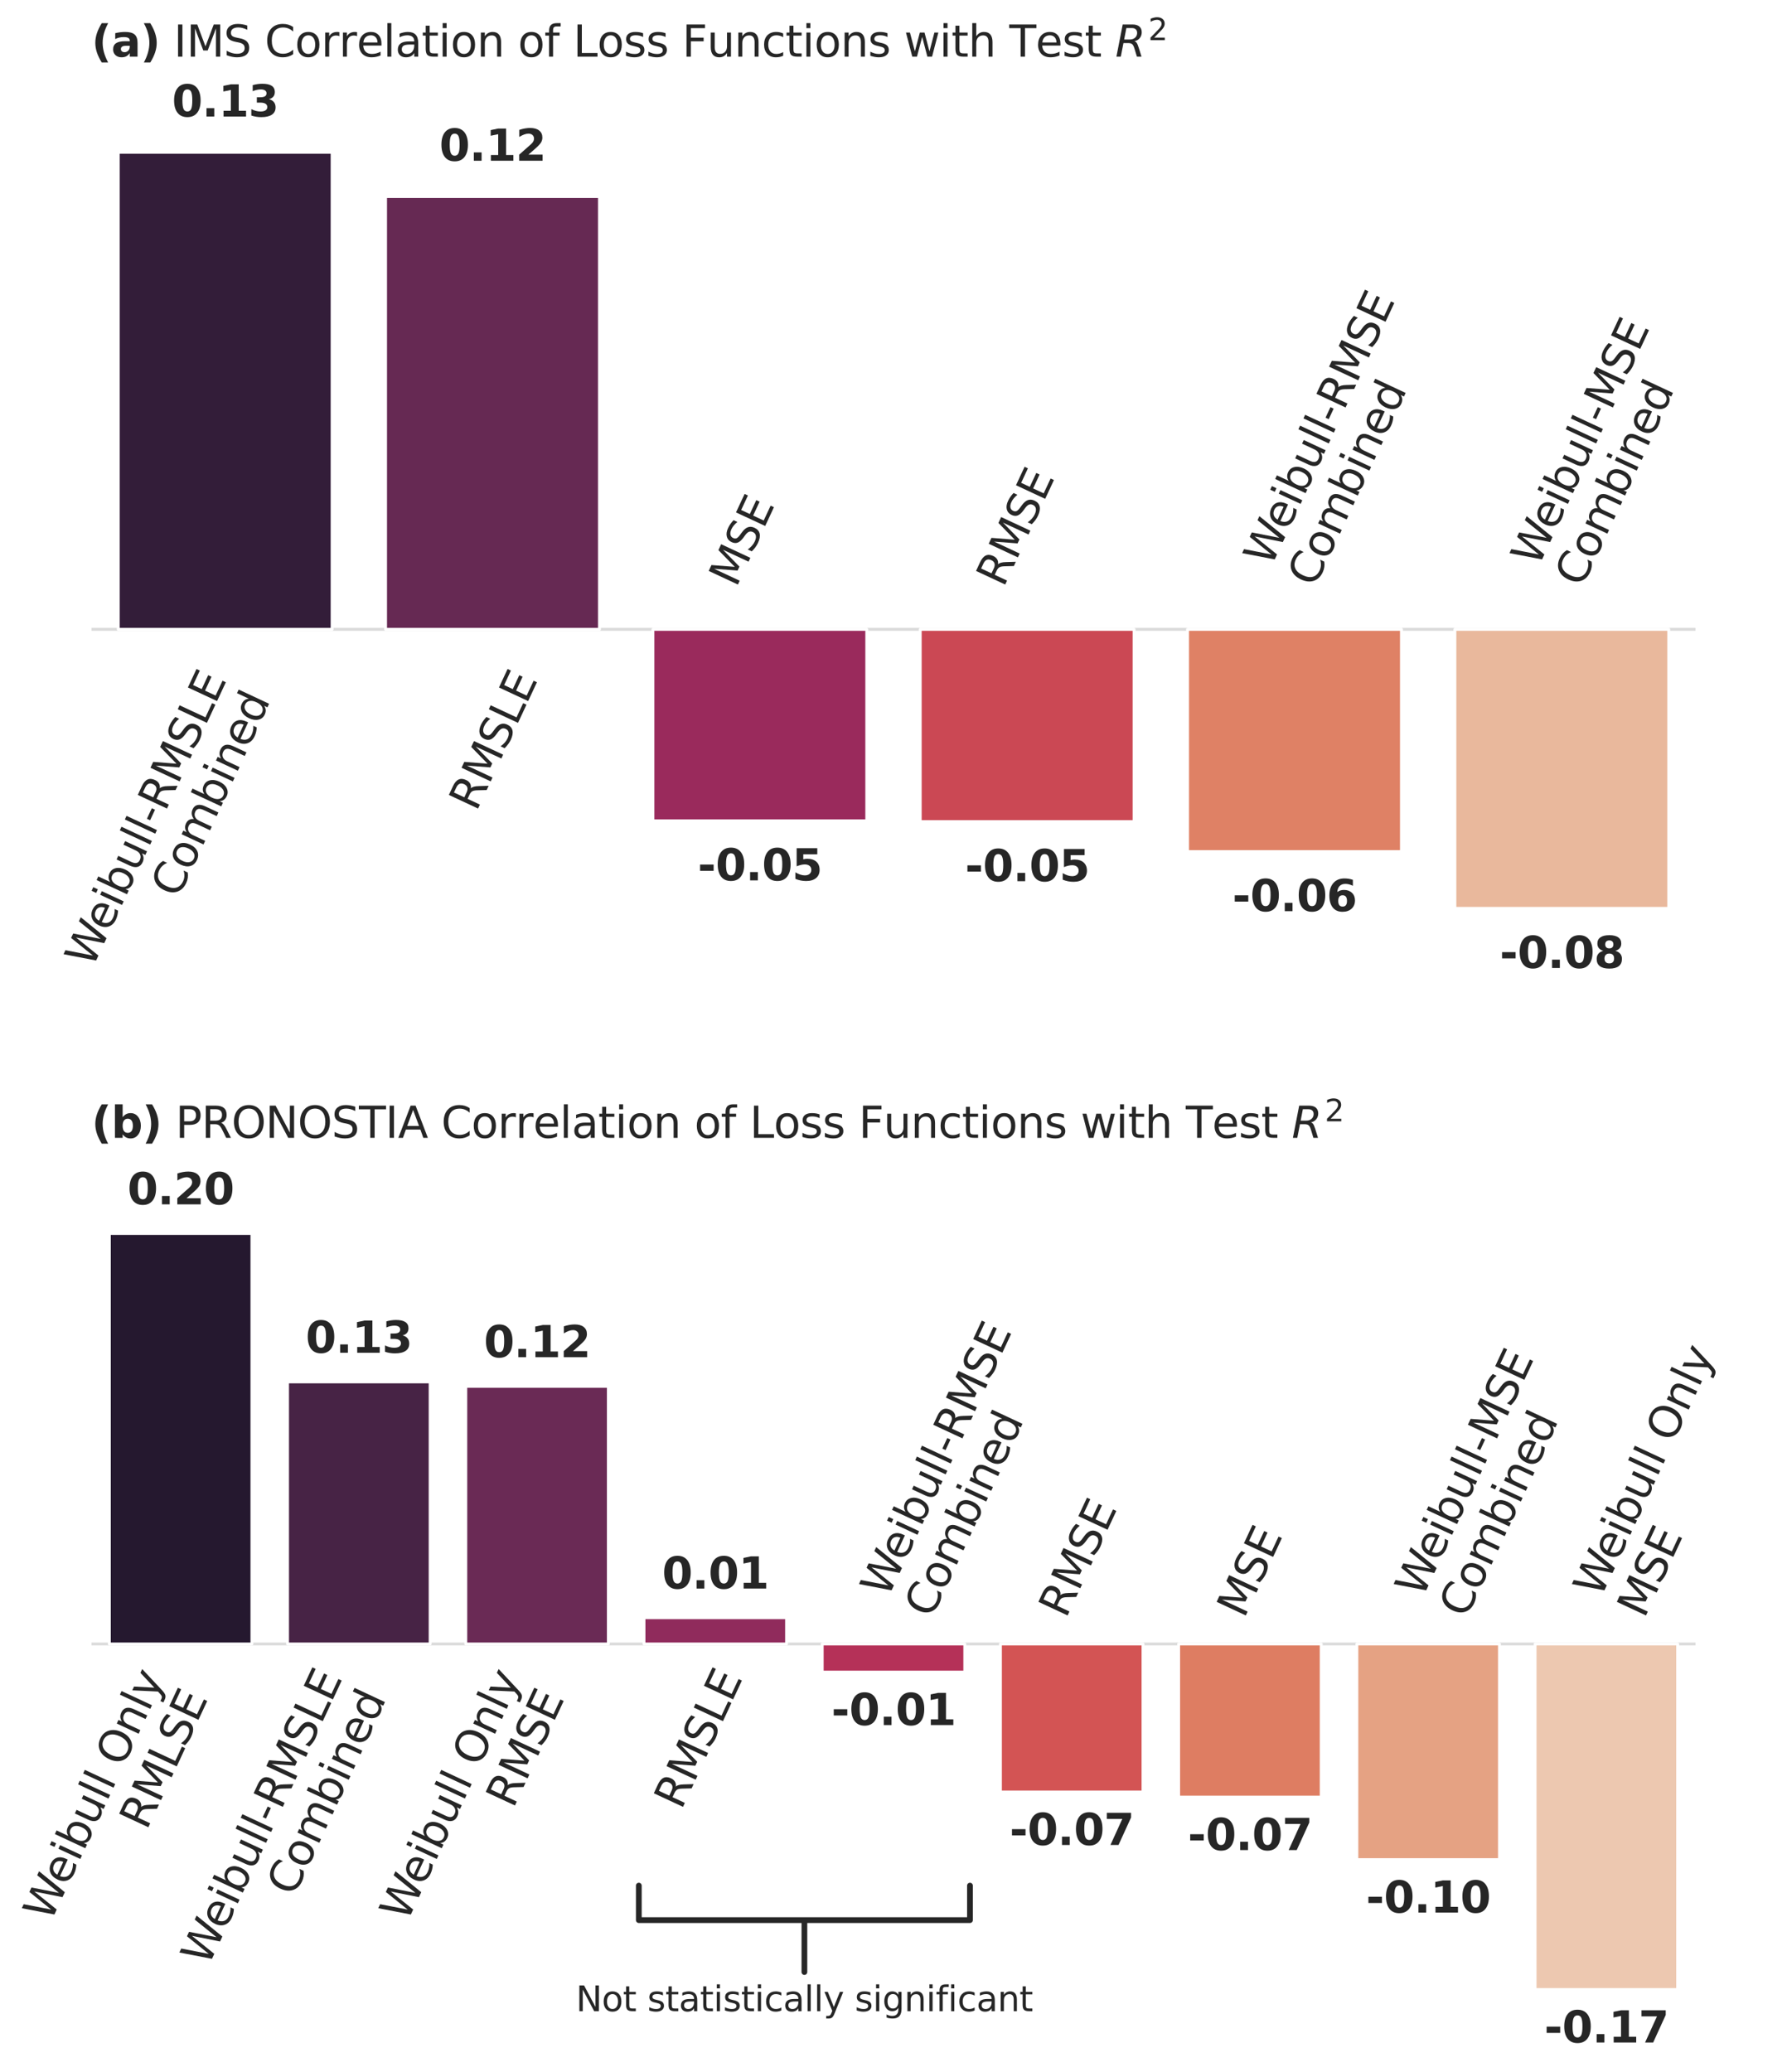 <?xml version="1.0" encoding="utf-8" standalone="no"?>
<!DOCTYPE svg PUBLIC "-//W3C//DTD SVG 1.1//EN"
  "http://www.w3.org/Graphics/SVG/1.1/DTD/svg11.dtd">
<svg height="720.698pt" version="1.1" viewBox="0 0 621.674 720.698" width="621.674pt" xmlns="http://www.w3.org/2000/svg" xmlns:xlink="http://www.w3.org/1999/xlink">
 <defs>
  <style type="text/css">*{stroke-linecap:butt;stroke-linejoin:round;}</style>
 </defs>
 <g id="figure_1">
  <g id="patch_1">
   <path d="M 0 720.698 
L 621.674 720.698 
L 621.674 0 
L 0 0 
z
" style="fill:#ffffff;"/>
  </g>
  <g id="axes_1">
   <g id="patch_2">
    <path d="M 31.837 329.083 
L 589.837 329.083 
L 589.837 39.83 
L 31.837 39.83 
z
" style="fill:#ffffff;"/>
   </g>
   <g id="matplotlib.axis_1">
    <g id="xtick_1"/>
    <g id="xtick_2"/>
    <g id="xtick_3"/>
    <g id="xtick_4"/>
    <g id="xtick_5"/>
    <g id="xtick_6"/>
   </g>
   <g id="matplotlib.axis_2">
    <g id="ytick_1">
     <g id="line2d_1">
      <path clip-path="url(#pc6ce9013ed)" d="M 31.837 218.887 
L 589.837 218.887 
" style="fill:none;stroke:#cccccc;stroke-linecap:round;stroke-opacity:0.7;"/>
     </g>
    </g>
   </g>
   <g id="patch_3">
    <path clip-path="url(#pc6ce9013ed)" d="M 41.137 218.887 
L 115.537 218.887 
L 115.537 52.978 
L 41.137 52.978 
z
" style="fill:#331d39;stroke:#ffffff;stroke-linejoin:miter;"/>
   </g>
   <g id="patch_4">
    <path clip-path="url(#pc6ce9013ed)" d="M 134.137 218.887 
L 208.537 218.887 
L 208.537 68.359 
L 134.137 68.359 
z
" style="fill:#662953;stroke:#ffffff;stroke-linejoin:miter;"/>
   </g>
   <g id="patch_5">
    <path clip-path="url(#pc6ce9013ed)" d="M 227.137 218.887 
L 301.537 218.887 
L 301.537 285.474 
L 227.137 285.474 
z
" style="fill:#9a2a5c;stroke:#ffffff;stroke-linejoin:miter;"/>
   </g>
   <g id="patch_6">
    <path clip-path="url(#pc6ce9013ed)" d="M 320.137 218.887 
L 394.537 218.887 
L 394.537 285.753 
L 320.137 285.753 
z
" style="fill:#cb4854;stroke:#ffffff;stroke-linejoin:miter;"/>
   </g>
   <g id="patch_7">
    <path clip-path="url(#pc6ce9013ed)" d="M 413.137 218.887 
L 487.537 218.887 
L 487.537 296.178 
L 413.137 296.178 
z
" style="fill:#df8165;stroke:#ffffff;stroke-linejoin:miter;"/>
   </g>
   <g id="patch_8">
    <path clip-path="url(#pc6ce9013ed)" d="M 506.137 218.887 
L 580.537 218.887 
L 580.537 315.935 
L 506.137 315.935 
z
" style="fill:#e9b89c;stroke:#ffffff;stroke-linejoin:miter;"/>
   </g>
   <g id="line2d_2">
    <path clip-path="url(#pc6ce9013ed)" style="fill:none;stroke:#424242;stroke-linecap:round;stroke-width:2.7;"/>
   </g>
   <g id="line2d_3">
    <path clip-path="url(#pc6ce9013ed)" style="fill:none;stroke:#424242;stroke-linecap:round;stroke-width:2.7;"/>
   </g>
   <g id="line2d_4">
    <path clip-path="url(#pc6ce9013ed)" style="fill:none;stroke:#424242;stroke-linecap:round;stroke-width:2.7;"/>
   </g>
   <g id="line2d_5">
    <path clip-path="url(#pc6ce9013ed)" style="fill:none;stroke:#424242;stroke-linecap:round;stroke-width:2.7;"/>
   </g>
   <g id="line2d_6">
    <path clip-path="url(#pc6ce9013ed)" style="fill:none;stroke:#424242;stroke-linecap:round;stroke-width:2.7;"/>
   </g>
   <g id="line2d_7">
    <path clip-path="url(#pc6ce9013ed)" style="fill:none;stroke:#424242;stroke-linecap:round;stroke-width:2.7;"/>
   </g>
   <g id="text_1">
    <!-- 0.13 -->
    <g style="fill:#262626;" transform="translate(59.833 40.526)scale(0.15 -0.15)">
     <defs>
      <path d="M 2944 2338 
Q 2944 3213 2780 3570 
Q 2616 3928 2228 3928 
Q 1841 3928 1675 3570 
Q 1509 3213 1509 2338 
Q 1509 1453 1675 1090 
Q 1841 728 2228 728 
Q 2613 728 2778 1090 
Q 2944 1453 2944 2338 
z
M 4147 2328 
Q 4147 1169 3647 539 
Q 3147 -91 2228 -91 
Q 1306 -91 806 539 
Q 306 1169 306 2328 
Q 306 3491 806 4120 
Q 1306 4750 2228 4750 
Q 3147 4750 3647 4120 
Q 4147 3491 4147 2328 
z
" id="DejaVuSans-Bold-30" transform="scale(0.016)"/>
      <path d="M 653 1209 
L 1778 1209 
L 1778 0 
L 653 0 
L 653 1209 
z
" id="DejaVuSans-Bold-2e" transform="scale(0.016)"/>
      <path d="M 750 831 
L 1813 831 
L 1813 3847 
L 722 3622 
L 722 4441 
L 1806 4666 
L 2950 4666 
L 2950 831 
L 4013 831 
L 4013 0 
L 750 0 
L 750 831 
z
" id="DejaVuSans-Bold-31" transform="scale(0.016)"/>
      <path d="M 2981 2516 
Q 3453 2394 3698 2092 
Q 3944 1791 3944 1325 
Q 3944 631 3412 270 
Q 2881 -91 1863 -91 
Q 1503 -91 1142 -33 
Q 781 25 428 141 
L 428 1069 
Q 766 900 1098 814 
Q 1431 728 1753 728 
Q 2231 728 2486 893 
Q 2741 1059 2741 1369 
Q 2741 1688 2480 1852 
Q 2219 2016 1709 2016 
L 1228 2016 
L 1228 2791 
L 1734 2791 
Q 2188 2791 2409 2933 
Q 2631 3075 2631 3366 
Q 2631 3634 2415 3781 
Q 2200 3928 1806 3928 
Q 1516 3928 1219 3862 
Q 922 3797 628 3669 
L 628 4550 
Q 984 4650 1334 4700 
Q 1684 4750 2022 4750 
Q 2931 4750 3382 4451 
Q 3834 4153 3834 3553 
Q 3834 3144 3618 2883 
Q 3403 2622 2981 2516 
z
" id="DejaVuSans-Bold-33" transform="scale(0.016)"/>
     </defs>
     <use xlink:href="#DejaVuSans-Bold-30"/>
     <use x="69.58" xlink:href="#DejaVuSans-Bold-2e"/>
     <use x="107.568" xlink:href="#DejaVuSans-Bold-31"/>
     <use x="177.148" xlink:href="#DejaVuSans-Bold-33"/>
    </g>
   </g>
   <g id="text_2">
    <!-- Weibull-RMSLE -->
    <g style="fill:#262626;" transform="translate(32.042 337.066)rotate(-65)scale(0.15 -0.15)">
     <defs>
      <path d="M 213 4666 
L 850 4666 
L 1831 722 
L 2809 4666 
L 3519 4666 
L 4500 722 
L 5478 4666 
L 6119 4666 
L 4947 0 
L 4153 0 
L 3169 4050 
L 2175 0 
L 1381 0 
L 213 4666 
z
" id="DejaVuSans-57" transform="scale(0.016)"/>
      <path d="M 3597 1894 
L 3597 1613 
L 953 1613 
Q 991 1019 1311 708 
Q 1631 397 2203 397 
Q 2534 397 2845 478 
Q 3156 559 3463 722 
L 3463 178 
Q 3153 47 2828 -22 
Q 2503 -91 2169 -91 
Q 1331 -91 842 396 
Q 353 884 353 1716 
Q 353 2575 817 3079 
Q 1281 3584 2069 3584 
Q 2775 3584 3186 3129 
Q 3597 2675 3597 1894 
z
M 3022 2063 
Q 3016 2534 2758 2815 
Q 2500 3097 2075 3097 
Q 1594 3097 1305 2825 
Q 1016 2553 972 2059 
L 3022 2063 
z
" id="DejaVuSans-65" transform="scale(0.016)"/>
      <path d="M 603 3500 
L 1178 3500 
L 1178 0 
L 603 0 
L 603 3500 
z
M 603 4863 
L 1178 4863 
L 1178 4134 
L 603 4134 
L 603 4863 
z
" id="DejaVuSans-69" transform="scale(0.016)"/>
      <path d="M 3116 1747 
Q 3116 2381 2855 2742 
Q 2594 3103 2138 3103 
Q 1681 3103 1420 2742 
Q 1159 2381 1159 1747 
Q 1159 1113 1420 752 
Q 1681 391 2138 391 
Q 2594 391 2855 752 
Q 3116 1113 3116 1747 
z
M 1159 2969 
Q 1341 3281 1617 3432 
Q 1894 3584 2278 3584 
Q 2916 3584 3314 3078 
Q 3713 2572 3713 1747 
Q 3713 922 3314 415 
Q 2916 -91 2278 -91 
Q 1894 -91 1617 61 
Q 1341 213 1159 525 
L 1159 0 
L 581 0 
L 581 4863 
L 1159 4863 
L 1159 2969 
z
" id="DejaVuSans-62" transform="scale(0.016)"/>
      <path d="M 544 1381 
L 544 3500 
L 1119 3500 
L 1119 1403 
Q 1119 906 1312 657 
Q 1506 409 1894 409 
Q 2359 409 2629 706 
Q 2900 1003 2900 1516 
L 2900 3500 
L 3475 3500 
L 3475 0 
L 2900 0 
L 2900 538 
Q 2691 219 2414 64 
Q 2138 -91 1772 -91 
Q 1169 -91 856 284 
Q 544 659 544 1381 
z
M 1991 3584 
L 1991 3584 
z
" id="DejaVuSans-75" transform="scale(0.016)"/>
      <path d="M 603 4863 
L 1178 4863 
L 1178 0 
L 603 0 
L 603 4863 
z
" id="DejaVuSans-6c" transform="scale(0.016)"/>
      <path d="M 313 2009 
L 1997 2009 
L 1997 1497 
L 313 1497 
L 313 2009 
z
" id="DejaVuSans-2d" transform="scale(0.016)"/>
      <path d="M 2841 2188 
Q 3044 2119 3236 1894 
Q 3428 1669 3622 1275 
L 4263 0 
L 3584 0 
L 2988 1197 
Q 2756 1666 2539 1819 
Q 2322 1972 1947 1972 
L 1259 1972 
L 1259 0 
L 628 0 
L 628 4666 
L 2053 4666 
Q 2853 4666 3247 4331 
Q 3641 3997 3641 3322 
Q 3641 2881 3436 2590 
Q 3231 2300 2841 2188 
z
M 1259 4147 
L 1259 2491 
L 2053 2491 
Q 2509 2491 2742 2702 
Q 2975 2913 2975 3322 
Q 2975 3731 2742 3939 
Q 2509 4147 2053 4147 
L 1259 4147 
z
" id="DejaVuSans-52" transform="scale(0.016)"/>
      <path d="M 628 4666 
L 1569 4666 
L 2759 1491 
L 3956 4666 
L 4897 4666 
L 4897 0 
L 4281 0 
L 4281 4097 
L 3078 897 
L 2444 897 
L 1241 4097 
L 1241 0 
L 628 0 
L 628 4666 
z
" id="DejaVuSans-4d" transform="scale(0.016)"/>
      <path d="M 3425 4513 
L 3425 3897 
Q 3066 4069 2747 4153 
Q 2428 4238 2131 4238 
Q 1616 4238 1336 4038 
Q 1056 3838 1056 3469 
Q 1056 3159 1242 3001 
Q 1428 2844 1947 2747 
L 2328 2669 
Q 3034 2534 3370 2195 
Q 3706 1856 3706 1288 
Q 3706 609 3251 259 
Q 2797 -91 1919 -91 
Q 1588 -91 1214 -16 
Q 841 59 441 206 
L 441 856 
Q 825 641 1194 531 
Q 1563 422 1919 422 
Q 2459 422 2753 634 
Q 3047 847 3047 1241 
Q 3047 1584 2836 1778 
Q 2625 1972 2144 2069 
L 1759 2144 
Q 1053 2284 737 2584 
Q 422 2884 422 3419 
Q 422 4038 858 4394 
Q 1294 4750 2059 4750 
Q 2388 4750 2728 4690 
Q 3069 4631 3425 4513 
z
" id="DejaVuSans-53" transform="scale(0.016)"/>
      <path d="M 628 4666 
L 1259 4666 
L 1259 531 
L 3531 531 
L 3531 0 
L 628 0 
L 628 4666 
z
" id="DejaVuSans-4c" transform="scale(0.016)"/>
      <path d="M 628 4666 
L 3578 4666 
L 3578 4134 
L 1259 4134 
L 1259 2753 
L 3481 2753 
L 3481 2222 
L 1259 2222 
L 1259 531 
L 3634 531 
L 3634 0 
L 628 0 
L 628 4666 
z
" id="DejaVuSans-45" transform="scale(0.016)"/>
     </defs>
     <use xlink:href="#DejaVuSans-57"/>
     <use x="93.002" xlink:href="#DejaVuSans-65"/>
     <use x="154.525" xlink:href="#DejaVuSans-69"/>
     <use x="182.309" xlink:href="#DejaVuSans-62"/>
     <use x="245.785" xlink:href="#DejaVuSans-75"/>
     <use x="309.164" xlink:href="#DejaVuSans-6c"/>
     <use x="336.947" xlink:href="#DejaVuSans-6c"/>
     <use x="364.73" xlink:href="#DejaVuSans-2d"/>
     <use x="400.814" xlink:href="#DejaVuSans-52"/>
     <use x="470.297" xlink:href="#DejaVuSans-4d"/>
     <use x="556.576" xlink:href="#DejaVuSans-53"/>
     <use x="620.053" xlink:href="#DejaVuSans-4c"/>
     <use x="675.766" xlink:href="#DejaVuSans-45"/>
    </g>
    <!-- Combined -->
    <g style="fill:#262626;" transform="translate(61.901 312.776)rotate(-65)scale(0.15 -0.15)">
     <defs>
      <path d="M 4122 4306 
L 4122 3641 
Q 3803 3938 3442 4084 
Q 3081 4231 2675 4231 
Q 1875 4231 1450 3742 
Q 1025 3253 1025 2328 
Q 1025 1406 1450 917 
Q 1875 428 2675 428 
Q 3081 428 3442 575 
Q 3803 722 4122 1019 
L 4122 359 
Q 3791 134 3420 21 
Q 3050 -91 2638 -91 
Q 1578 -91 968 557 
Q 359 1206 359 2328 
Q 359 3453 968 4101 
Q 1578 4750 2638 4750 
Q 3056 4750 3426 4639 
Q 3797 4528 4122 4306 
z
" id="DejaVuSans-43" transform="scale(0.016)"/>
      <path d="M 1959 3097 
Q 1497 3097 1228 2736 
Q 959 2375 959 1747 
Q 959 1119 1226 758 
Q 1494 397 1959 397 
Q 2419 397 2687 759 
Q 2956 1122 2956 1747 
Q 2956 2369 2687 2733 
Q 2419 3097 1959 3097 
z
M 1959 3584 
Q 2709 3584 3137 3096 
Q 3566 2609 3566 1747 
Q 3566 888 3137 398 
Q 2709 -91 1959 -91 
Q 1206 -91 779 398 
Q 353 888 353 1747 
Q 353 2609 779 3096 
Q 1206 3584 1959 3584 
z
" id="DejaVuSans-6f" transform="scale(0.016)"/>
      <path d="M 3328 2828 
Q 3544 3216 3844 3400 
Q 4144 3584 4550 3584 
Q 5097 3584 5394 3201 
Q 5691 2819 5691 2113 
L 5691 0 
L 5113 0 
L 5113 2094 
Q 5113 2597 4934 2840 
Q 4756 3084 4391 3084 
Q 3944 3084 3684 2787 
Q 3425 2491 3425 1978 
L 3425 0 
L 2847 0 
L 2847 2094 
Q 2847 2600 2669 2842 
Q 2491 3084 2119 3084 
Q 1678 3084 1418 2786 
Q 1159 2488 1159 1978 
L 1159 0 
L 581 0 
L 581 3500 
L 1159 3500 
L 1159 2956 
Q 1356 3278 1631 3431 
Q 1906 3584 2284 3584 
Q 2666 3584 2933 3390 
Q 3200 3197 3328 2828 
z
" id="DejaVuSans-6d" transform="scale(0.016)"/>
      <path d="M 3513 2113 
L 3513 0 
L 2938 0 
L 2938 2094 
Q 2938 2591 2744 2837 
Q 2550 3084 2163 3084 
Q 1697 3084 1428 2787 
Q 1159 2491 1159 1978 
L 1159 0 
L 581 0 
L 581 3500 
L 1159 3500 
L 1159 2956 
Q 1366 3272 1645 3428 
Q 1925 3584 2291 3584 
Q 2894 3584 3203 3211 
Q 3513 2838 3513 2113 
z
" id="DejaVuSans-6e" transform="scale(0.016)"/>
      <path d="M 2906 2969 
L 2906 4863 
L 3481 4863 
L 3481 0 
L 2906 0 
L 2906 525 
Q 2725 213 2448 61 
Q 2172 -91 1784 -91 
Q 1150 -91 751 415 
Q 353 922 353 1747 
Q 353 2572 751 3078 
Q 1150 3584 1784 3584 
Q 2172 3584 2448 3432 
Q 2725 3281 2906 2969 
z
M 947 1747 
Q 947 1113 1208 752 
Q 1469 391 1925 391 
Q 2381 391 2643 752 
Q 2906 1113 2906 1747 
Q 2906 2381 2643 2742 
Q 2381 3103 1925 3103 
Q 1469 3103 1208 2742 
Q 947 2381 947 1747 
z
" id="DejaVuSans-64" transform="scale(0.016)"/>
     </defs>
     <use xlink:href="#DejaVuSans-43"/>
     <use x="69.824" xlink:href="#DejaVuSans-6f"/>
     <use x="131.006" xlink:href="#DejaVuSans-6d"/>
     <use x="228.418" xlink:href="#DejaVuSans-62"/>
     <use x="291.895" xlink:href="#DejaVuSans-69"/>
     <use x="319.678" xlink:href="#DejaVuSans-6e"/>
     <use x="383.057" xlink:href="#DejaVuSans-65"/>
     <use x="444.58" xlink:href="#DejaVuSans-64"/>
    </g>
   </g>
   <g id="text_3">
    <!-- 0.12 -->
    <g style="fill:#262626;" transform="translate(152.833 55.907)scale(0.15 -0.15)">
     <defs>
      <path d="M 1844 884 
L 3897 884 
L 3897 0 
L 506 0 
L 506 884 
L 2209 2388 
Q 2438 2594 2547 2791 
Q 2656 2988 2656 3200 
Q 2656 3528 2436 3728 
Q 2216 3928 1850 3928 
Q 1569 3928 1234 3808 
Q 900 3688 519 3450 
L 519 4475 
Q 925 4609 1322 4679 
Q 1719 4750 2100 4750 
Q 2938 4750 3402 4381 
Q 3866 4013 3866 3353 
Q 3866 2972 3669 2642 
Q 3472 2313 2841 1759 
L 1844 884 
z
" id="DejaVuSans-Bold-32" transform="scale(0.016)"/>
     </defs>
     <use xlink:href="#DejaVuSans-Bold-30"/>
     <use x="69.58" xlink:href="#DejaVuSans-Bold-2e"/>
     <use x="107.568" xlink:href="#DejaVuSans-Bold-31"/>
     <use x="177.148" xlink:href="#DejaVuSans-Bold-32"/>
    </g>
   </g>
   <g id="text_4">
    <!-- RMSLE -->
    <g style="fill:#262626;" transform="translate(165.673 282.577)rotate(-65)scale(0.15 -0.15)">
     <use xlink:href="#DejaVuSans-52"/>
     <use x="69.482" xlink:href="#DejaVuSans-4d"/>
     <use x="155.762" xlink:href="#DejaVuSans-53"/>
     <use x="219.238" xlink:href="#DejaVuSans-4c"/>
     <use x="274.951" xlink:href="#DejaVuSans-45"/>
    </g>
   </g>
   <g id="text_5">
    <!-- -0.05 -->
    <g style="fill:#262626;" transform="translate(242.721 306.204)scale(0.15 -0.15)">
     <defs>
      <path d="M 347 2297 
L 2309 2297 
L 2309 1388 
L 347 1388 
L 347 2297 
z
" id="DejaVuSans-Bold-2d" transform="scale(0.016)"/>
      <path d="M 678 4666 
L 3669 4666 
L 3669 3781 
L 1638 3781 
L 1638 3059 
Q 1775 3097 1914 3117 
Q 2053 3138 2203 3138 
Q 3056 3138 3531 2711 
Q 4006 2284 4006 1522 
Q 4006 766 3489 337 
Q 2972 -91 2053 -91 
Q 1656 -91 1267 -14 
Q 878 63 494 219 
L 494 1166 
Q 875 947 1217 837 
Q 1559 728 1863 728 
Q 2300 728 2551 942 
Q 2803 1156 2803 1522 
Q 2803 1891 2551 2103 
Q 2300 2316 1863 2316 
Q 1603 2316 1309 2248 
Q 1016 2181 678 2041 
L 678 4666 
z
" id="DejaVuSans-Bold-35" transform="scale(0.016)"/>
     </defs>
     <use xlink:href="#DejaVuSans-Bold-2d"/>
     <use x="41.504" xlink:href="#DejaVuSans-Bold-30"/>
     <use x="111.084" xlink:href="#DejaVuSans-Bold-2e"/>
     <use x="149.072" xlink:href="#DejaVuSans-Bold-30"/>
     <use x="218.652" xlink:href="#DejaVuSans-Bold-35"/>
    </g>
   </g>
   <g id="text_6">
    <!-- MSE -->
    <g style="fill:#262626;" transform="translate(256.067 204.667)rotate(-65)scale(0.15 -0.15)">
     <use xlink:href="#DejaVuSans-4d"/>
     <use x="86.279" xlink:href="#DejaVuSans-53"/>
     <use x="149.756" xlink:href="#DejaVuSans-45"/>
    </g>
   </g>
   <g id="text_7">
    <!-- -0.05 -->
    <g style="fill:#262626;" transform="translate(335.721 306.483)scale(0.15 -0.15)">
     <use xlink:href="#DejaVuSans-Bold-2d"/>
     <use x="41.504" xlink:href="#DejaVuSans-Bold-30"/>
     <use x="111.084" xlink:href="#DejaVuSans-Bold-2e"/>
     <use x="149.072" xlink:href="#DejaVuSans-Bold-30"/>
     <use x="218.652" xlink:href="#DejaVuSans-Bold-35"/>
    </g>
   </g>
   <g id="text_8">
    <!-- RMSE -->
    <g style="fill:#262626;" transform="translate(349.067 204.667)rotate(-65)scale(0.15 -0.15)">
     <use xlink:href="#DejaVuSans-52"/>
     <use x="69.482" xlink:href="#DejaVuSans-4d"/>
     <use x="155.762" xlink:href="#DejaVuSans-53"/>
     <use x="219.238" xlink:href="#DejaVuSans-45"/>
    </g>
   </g>
   <g id="text_9">
    <!-- -0.06 -->
    <g style="fill:#262626;" transform="translate(428.721 316.908)scale(0.15 -0.15)">
     <defs>
      <path d="M 2316 2303 
Q 2000 2303 1842 2098 
Q 1684 1894 1684 1484 
Q 1684 1075 1842 870 
Q 2000 666 2316 666 
Q 2634 666 2792 870 
Q 2950 1075 2950 1484 
Q 2950 1894 2792 2098 
Q 2634 2303 2316 2303 
z
M 3803 4544 
L 3803 3681 
Q 3506 3822 3243 3889 
Q 2981 3956 2731 3956 
Q 2194 3956 1894 3657 
Q 1594 3359 1544 2772 
Q 1750 2925 1990 3001 
Q 2231 3078 2516 3078 
Q 3231 3078 3670 2659 
Q 4109 2241 4109 1563 
Q 4109 813 3618 361 
Q 3128 -91 2303 -91 
Q 1394 -91 895 523 
Q 397 1138 397 2266 
Q 397 3422 980 4083 
Q 1563 4744 2578 4744 
Q 2900 4744 3203 4694 
Q 3506 4644 3803 4544 
z
" id="DejaVuSans-Bold-36" transform="scale(0.016)"/>
     </defs>
     <use xlink:href="#DejaVuSans-Bold-2d"/>
     <use x="41.504" xlink:href="#DejaVuSans-Bold-30"/>
     <use x="111.084" xlink:href="#DejaVuSans-Bold-2e"/>
     <use x="149.072" xlink:href="#DejaVuSans-Bold-30"/>
     <use x="218.652" xlink:href="#DejaVuSans-Bold-36"/>
    </g>
   </g>
   <g id="text_10">
    <!-- Weibull-RMSE -->
    <g style="fill:#262626;" transform="translate(442.067 197.569)rotate(-65)scale(0.15 -0.15)">
     <use xlink:href="#DejaVuSans-57"/>
     <use x="93.002" xlink:href="#DejaVuSans-65"/>
     <use x="154.525" xlink:href="#DejaVuSans-69"/>
     <use x="182.309" xlink:href="#DejaVuSans-62"/>
     <use x="245.785" xlink:href="#DejaVuSans-75"/>
     <use x="309.164" xlink:href="#DejaVuSans-6c"/>
     <use x="336.947" xlink:href="#DejaVuSans-6c"/>
     <use x="364.73" xlink:href="#DejaVuSans-2d"/>
     <use x="400.814" xlink:href="#DejaVuSans-52"/>
     <use x="470.297" xlink:href="#DejaVuSans-4d"/>
     <use x="556.576" xlink:href="#DejaVuSans-53"/>
     <use x="620.053" xlink:href="#DejaVuSans-45"/>
    </g>
    <!-- Combined -->
    <g style="fill:#262626;" transform="translate(457.29 204.667)rotate(-65)scale(0.15 -0.15)">
     <use xlink:href="#DejaVuSans-43"/>
     <use x="69.824" xlink:href="#DejaVuSans-6f"/>
     <use x="131.006" xlink:href="#DejaVuSans-6d"/>
     <use x="228.418" xlink:href="#DejaVuSans-62"/>
     <use x="291.895" xlink:href="#DejaVuSans-69"/>
     <use x="319.678" xlink:href="#DejaVuSans-6e"/>
     <use x="383.057" xlink:href="#DejaVuSans-65"/>
     <use x="444.58" xlink:href="#DejaVuSans-64"/>
    </g>
   </g>
   <g id="text_11">
    <!-- -0.08 -->
    <g style="fill:#262626;" transform="translate(521.721 336.665)scale(0.15 -0.15)">
     <defs>
      <path d="M 2228 2088 
Q 1891 2088 1709 1903 
Q 1528 1719 1528 1375 
Q 1528 1031 1709 848 
Q 1891 666 2228 666 
Q 2563 666 2741 848 
Q 2919 1031 2919 1375 
Q 2919 1722 2741 1905 
Q 2563 2088 2228 2088 
z
M 1350 2484 
Q 925 2613 709 2878 
Q 494 3144 494 3541 
Q 494 4131 934 4440 
Q 1375 4750 2228 4750 
Q 3075 4750 3515 4442 
Q 3956 4134 3956 3541 
Q 3956 3144 3739 2878 
Q 3522 2613 3097 2484 
Q 3572 2353 3814 2058 
Q 4056 1763 4056 1313 
Q 4056 619 3595 264 
Q 3134 -91 2228 -91 
Q 1319 -91 855 264 
Q 391 619 391 1313 
Q 391 1763 633 2058 
Q 875 2353 1350 2484 
z
M 1631 3419 
Q 1631 3141 1786 2991 
Q 1941 2841 2228 2841 
Q 2509 2841 2662 2991 
Q 2816 3141 2816 3419 
Q 2816 3697 2662 3845 
Q 2509 3994 2228 3994 
Q 1941 3994 1786 3844 
Q 1631 3694 1631 3419 
z
" id="DejaVuSans-Bold-38" transform="scale(0.016)"/>
     </defs>
     <use xlink:href="#DejaVuSans-Bold-2d"/>
     <use x="41.504" xlink:href="#DejaVuSans-Bold-30"/>
     <use x="111.084" xlink:href="#DejaVuSans-Bold-2e"/>
     <use x="149.072" xlink:href="#DejaVuSans-Bold-30"/>
     <use x="218.652" xlink:href="#DejaVuSans-Bold-38"/>
    </g>
   </g>
   <g id="text_12">
    <!-- Weibull-MSE -->
    <g style="fill:#262626;" transform="translate(535.067 197.569)rotate(-65)scale(0.15 -0.15)">
     <use xlink:href="#DejaVuSans-57"/>
     <use x="93.002" xlink:href="#DejaVuSans-65"/>
     <use x="154.525" xlink:href="#DejaVuSans-69"/>
     <use x="182.309" xlink:href="#DejaVuSans-62"/>
     <use x="245.785" xlink:href="#DejaVuSans-75"/>
     <use x="309.164" xlink:href="#DejaVuSans-6c"/>
     <use x="336.947" xlink:href="#DejaVuSans-6c"/>
     <use x="364.73" xlink:href="#DejaVuSans-2d"/>
     <use x="400.814" xlink:href="#DejaVuSans-4d"/>
     <use x="487.094" xlink:href="#DejaVuSans-53"/>
     <use x="550.57" xlink:href="#DejaVuSans-45"/>
    </g>
    <!-- Combined -->
    <g style="fill:#262626;" transform="translate(550.29 204.667)rotate(-65)scale(0.15 -0.15)">
     <use xlink:href="#DejaVuSans-43"/>
     <use x="69.824" xlink:href="#DejaVuSans-6f"/>
     <use x="131.006" xlink:href="#DejaVuSans-6d"/>
     <use x="228.418" xlink:href="#DejaVuSans-62"/>
     <use x="291.895" xlink:href="#DejaVuSans-69"/>
     <use x="319.678" xlink:href="#DejaVuSans-6e"/>
     <use x="383.057" xlink:href="#DejaVuSans-65"/>
     <use x="444.58" xlink:href="#DejaVuSans-64"/>
    </g>
   </g>
   <g id="text_13">
    <!-- $\bf{(a)}$ IMS Correlation of Loss Functions with Test $R^2$ -->
    <g style="fill:#262626;" transform="translate(31.837 19.83)scale(0.15 -0.15)">
     <defs>
      <path d="M 2413 -844 
L 1484 -844 
Q 1006 -72 778 623 
Q 550 1319 550 2003 
Q 550 2688 779 3389 
Q 1009 4091 1484 4856 
L 2413 4856 
Q 2013 4116 1813 3408 
Q 1613 2700 1613 2009 
Q 1613 1319 1811 609 
Q 2009 -100 2413 -844 
z
" id="DejaVuSans-Bold-28" transform="scale(0.016)"/>
      <path d="M 2106 1575 
Q 1756 1575 1579 1456 
Q 1403 1338 1403 1106 
Q 1403 894 1545 773 
Q 1688 653 1941 653 
Q 2256 653 2472 879 
Q 2688 1106 2688 1447 
L 2688 1575 
L 2106 1575 
z
M 3816 1997 
L 3816 0 
L 2688 0 
L 2688 519 
Q 2463 200 2181 54 
Q 1900 -91 1497 -91 
Q 953 -91 614 226 
Q 275 544 275 1050 
Q 275 1666 698 1953 
Q 1122 2241 2028 2241 
L 2688 2241 
L 2688 2328 
Q 2688 2594 2478 2717 
Q 2269 2841 1825 2841 
Q 1466 2841 1156 2769 
Q 847 2697 581 2553 
L 581 3406 
Q 941 3494 1303 3539 
Q 1666 3584 2028 3584 
Q 2975 3584 3395 3211 
Q 3816 2838 3816 1997 
z
" id="DejaVuSans-Bold-61" transform="scale(0.016)"/>
      <path d="M 513 -844 
Q 913 -100 1113 609 
Q 1313 1319 1313 2009 
Q 1313 2700 1113 3408 
Q 913 4116 513 4856 
L 1441 4856 
Q 1916 4091 2145 3389 
Q 2375 2688 2375 2003 
Q 2375 1319 2147 623 
Q 1919 -72 1441 -844 
L 513 -844 
z
" id="DejaVuSans-Bold-29" transform="scale(0.016)"/>
      <path id="DejaVuSans-20" transform="scale(0.016)"/>
      <path d="M 628 4666 
L 1259 4666 
L 1259 0 
L 628 0 
L 628 4666 
z
" id="DejaVuSans-49" transform="scale(0.016)"/>
      <path d="M 2631 2963 
Q 2534 3019 2420 3045 
Q 2306 3072 2169 3072 
Q 1681 3072 1420 2755 
Q 1159 2438 1159 1844 
L 1159 0 
L 581 0 
L 581 3500 
L 1159 3500 
L 1159 2956 
Q 1341 3275 1631 3429 
Q 1922 3584 2338 3584 
Q 2397 3584 2469 3576 
Q 2541 3569 2628 3553 
L 2631 2963 
z
" id="DejaVuSans-72" transform="scale(0.016)"/>
      <path d="M 2194 1759 
Q 1497 1759 1228 1600 
Q 959 1441 959 1056 
Q 959 750 1161 570 
Q 1363 391 1709 391 
Q 2188 391 2477 730 
Q 2766 1069 2766 1631 
L 2766 1759 
L 2194 1759 
z
M 3341 1997 
L 3341 0 
L 2766 0 
L 2766 531 
Q 2569 213 2275 61 
Q 1981 -91 1556 -91 
Q 1019 -91 701 211 
Q 384 513 384 1019 
Q 384 1609 779 1909 
Q 1175 2209 1959 2209 
L 2766 2209 
L 2766 2266 
Q 2766 2663 2505 2880 
Q 2244 3097 1772 3097 
Q 1472 3097 1187 3025 
Q 903 2953 641 2809 
L 641 3341 
Q 956 3463 1253 3523 
Q 1550 3584 1831 3584 
Q 2591 3584 2966 3190 
Q 3341 2797 3341 1997 
z
" id="DejaVuSans-61" transform="scale(0.016)"/>
      <path d="M 1172 4494 
L 1172 3500 
L 2356 3500 
L 2356 3053 
L 1172 3053 
L 1172 1153 
Q 1172 725 1289 603 
Q 1406 481 1766 481 
L 2356 481 
L 2356 0 
L 1766 0 
Q 1100 0 847 248 
Q 594 497 594 1153 
L 594 3053 
L 172 3053 
L 172 3500 
L 594 3500 
L 594 4494 
L 1172 4494 
z
" id="DejaVuSans-74" transform="scale(0.016)"/>
      <path d="M 2375 4863 
L 2375 4384 
L 1825 4384 
Q 1516 4384 1395 4259 
Q 1275 4134 1275 3809 
L 1275 3500 
L 2222 3500 
L 2222 3053 
L 1275 3053 
L 1275 0 
L 697 0 
L 697 3053 
L 147 3053 
L 147 3500 
L 697 3500 
L 697 3744 
Q 697 4328 969 4595 
Q 1241 4863 1831 4863 
L 2375 4863 
z
" id="DejaVuSans-66" transform="scale(0.016)"/>
      <path d="M 2834 3397 
L 2834 2853 
Q 2591 2978 2328 3040 
Q 2066 3103 1784 3103 
Q 1356 3103 1142 2972 
Q 928 2841 928 2578 
Q 928 2378 1081 2264 
Q 1234 2150 1697 2047 
L 1894 2003 
Q 2506 1872 2764 1633 
Q 3022 1394 3022 966 
Q 3022 478 2636 193 
Q 2250 -91 1575 -91 
Q 1294 -91 989 -36 
Q 684 19 347 128 
L 347 722 
Q 666 556 975 473 
Q 1284 391 1588 391 
Q 1994 391 2212 530 
Q 2431 669 2431 922 
Q 2431 1156 2273 1281 
Q 2116 1406 1581 1522 
L 1381 1569 
Q 847 1681 609 1914 
Q 372 2147 372 2553 
Q 372 3047 722 3315 
Q 1072 3584 1716 3584 
Q 2034 3584 2315 3537 
Q 2597 3491 2834 3397 
z
" id="DejaVuSans-73" transform="scale(0.016)"/>
      <path d="M 628 4666 
L 3309 4666 
L 3309 4134 
L 1259 4134 
L 1259 2759 
L 3109 2759 
L 3109 2228 
L 1259 2228 
L 1259 0 
L 628 0 
L 628 4666 
z
" id="DejaVuSans-46" transform="scale(0.016)"/>
      <path d="M 3122 3366 
L 3122 2828 
Q 2878 2963 2633 3030 
Q 2388 3097 2138 3097 
Q 1578 3097 1268 2742 
Q 959 2388 959 1747 
Q 959 1106 1268 751 
Q 1578 397 2138 397 
Q 2388 397 2633 464 
Q 2878 531 3122 666 
L 3122 134 
Q 2881 22 2623 -34 
Q 2366 -91 2075 -91 
Q 1284 -91 818 406 
Q 353 903 353 1747 
Q 353 2603 823 3093 
Q 1294 3584 2113 3584 
Q 2378 3584 2631 3529 
Q 2884 3475 3122 3366 
z
" id="DejaVuSans-63" transform="scale(0.016)"/>
      <path d="M 269 3500 
L 844 3500 
L 1563 769 
L 2278 3500 
L 2956 3500 
L 3675 769 
L 4391 3500 
L 4966 3500 
L 4050 0 
L 3372 0 
L 2619 2869 
L 1863 0 
L 1184 0 
L 269 3500 
z
" id="DejaVuSans-77" transform="scale(0.016)"/>
      <path d="M 3513 2113 
L 3513 0 
L 2938 0 
L 2938 2094 
Q 2938 2591 2744 2837 
Q 2550 3084 2163 3084 
Q 1697 3084 1428 2787 
Q 1159 2491 1159 1978 
L 1159 0 
L 581 0 
L 581 4863 
L 1159 4863 
L 1159 2956 
Q 1366 3272 1645 3428 
Q 1925 3584 2291 3584 
Q 2894 3584 3203 3211 
Q 3513 2838 3513 2113 
z
" id="DejaVuSans-68" transform="scale(0.016)"/>
      <path d="M -19 4666 
L 3928 4666 
L 3928 4134 
L 2272 4134 
L 2272 0 
L 1638 0 
L 1638 4134 
L -19 4134 
L -19 4666 
z
" id="DejaVuSans-54" transform="scale(0.016)"/>
      <path d="M 1613 4147 
L 1294 2491 
L 2106 2491 
Q 2584 2491 2879 2755 
Q 3175 3019 3175 3444 
Q 3175 3784 2976 3965 
Q 2778 4147 2406 4147 
L 1613 4147 
z
M 2772 2241 
Q 2972 2194 3105 2009 
Q 3238 1825 3413 1275 
L 3809 0 
L 3144 0 
L 2778 1197 
Q 2638 1659 2453 1815 
Q 2269 1972 1888 1972 
L 1191 1972 
L 806 0 
L 172 0 
L 1081 4666 
L 2503 4666 
Q 3150 4666 3495 4373 
Q 3841 4081 3841 3531 
Q 3841 3044 3547 2687 
Q 3253 2331 2772 2241 
z
" id="DejaVuSans-Oblique-52" transform="scale(0.016)"/>
      <path d="M 1228 531 
L 3431 531 
L 3431 0 
L 469 0 
L 469 531 
Q 828 903 1448 1529 
Q 2069 2156 2228 2338 
Q 2531 2678 2651 2914 
Q 2772 3150 2772 3378 
Q 2772 3750 2511 3984 
Q 2250 4219 1831 4219 
Q 1534 4219 1204 4116 
Q 875 4013 500 3803 
L 500 4441 
Q 881 4594 1212 4672 
Q 1544 4750 1819 4750 
Q 2544 4750 2975 4387 
Q 3406 4025 3406 3419 
Q 3406 3131 3298 2873 
Q 3191 2616 2906 2266 
Q 2828 2175 2409 1742 
Q 1991 1309 1228 531 
z
" id="DejaVuSans-32" transform="scale(0.016)"/>
     </defs>
     <use transform="translate(0 0.766)" xlink:href="#DejaVuSans-Bold-28"/>
     <use transform="translate(45.703 0.766)" xlink:href="#DejaVuSans-Bold-61"/>
     <use transform="translate(113.184 0.766)" xlink:href="#DejaVuSans-Bold-29"/>
     <use transform="translate(158.887 0.766)" xlink:href="#DejaVuSans-20"/>
     <use transform="translate(190.674 0.766)" xlink:href="#DejaVuSans-49"/>
     <use transform="translate(220.166 0.766)" xlink:href="#DejaVuSans-4d"/>
     <use transform="translate(306.445 0.766)" xlink:href="#DejaVuSans-53"/>
     <use transform="translate(369.922 0.766)" xlink:href="#DejaVuSans-20"/>
     <use transform="translate(401.709 0.766)" xlink:href="#DejaVuSans-43"/>
     <use transform="translate(471.533 0.766)" xlink:href="#DejaVuSans-6f"/>
     <use transform="translate(532.715 0.766)" xlink:href="#DejaVuSans-72"/>
     <use transform="translate(573.828 0.766)" xlink:href="#DejaVuSans-72"/>
     <use transform="translate(614.941 0.766)" xlink:href="#DejaVuSans-65"/>
     <use transform="translate(676.465 0.766)" xlink:href="#DejaVuSans-6c"/>
     <use transform="translate(704.248 0.766)" xlink:href="#DejaVuSans-61"/>
     <use transform="translate(765.527 0.766)" xlink:href="#DejaVuSans-74"/>
     <use transform="translate(804.736 0.766)" xlink:href="#DejaVuSans-69"/>
     <use transform="translate(832.52 0.766)" xlink:href="#DejaVuSans-6f"/>
     <use transform="translate(893.701 0.766)" xlink:href="#DejaVuSans-6e"/>
     <use transform="translate(957.08 0.766)" xlink:href="#DejaVuSans-20"/>
     <use transform="translate(988.867 0.766)" xlink:href="#DejaVuSans-6f"/>
     <use transform="translate(1050.049 0.766)" xlink:href="#DejaVuSans-66"/>
     <use transform="translate(1085.254 0.766)" xlink:href="#DejaVuSans-20"/>
     <use transform="translate(1117.041 0.766)" xlink:href="#DejaVuSans-4c"/>
     <use transform="translate(1172.754 0.766)" xlink:href="#DejaVuSans-6f"/>
     <use transform="translate(1233.936 0.766)" xlink:href="#DejaVuSans-73"/>
     <use transform="translate(1286.035 0.766)" xlink:href="#DejaVuSans-73"/>
     <use transform="translate(1338.135 0.766)" xlink:href="#DejaVuSans-20"/>
     <use transform="translate(1369.922 0.766)" xlink:href="#DejaVuSans-46"/>
     <use transform="translate(1427.441 0.766)" xlink:href="#DejaVuSans-75"/>
     <use transform="translate(1490.82 0.766)" xlink:href="#DejaVuSans-6e"/>
     <use transform="translate(1554.199 0.766)" xlink:href="#DejaVuSans-63"/>
     <use transform="translate(1609.18 0.766)" xlink:href="#DejaVuSans-74"/>
     <use transform="translate(1648.389 0.766)" xlink:href="#DejaVuSans-69"/>
     <use transform="translate(1676.172 0.766)" xlink:href="#DejaVuSans-6f"/>
     <use transform="translate(1737.354 0.766)" xlink:href="#DejaVuSans-6e"/>
     <use transform="translate(1800.732 0.766)" xlink:href="#DejaVuSans-73"/>
     <use transform="translate(1852.832 0.766)" xlink:href="#DejaVuSans-20"/>
     <use transform="translate(1884.619 0.766)" xlink:href="#DejaVuSans-77"/>
     <use transform="translate(1966.406 0.766)" xlink:href="#DejaVuSans-69"/>
     <use transform="translate(1994.189 0.766)" xlink:href="#DejaVuSans-74"/>
     <use transform="translate(2033.398 0.766)" xlink:href="#DejaVuSans-68"/>
     <use transform="translate(2096.777 0.766)" xlink:href="#DejaVuSans-20"/>
     <use transform="translate(2128.564 0.766)" xlink:href="#DejaVuSans-54"/>
     <use transform="translate(2189.648 0.766)" xlink:href="#DejaVuSans-65"/>
     <use transform="translate(2251.172 0.766)" xlink:href="#DejaVuSans-73"/>
     <use transform="translate(2303.271 0.766)" xlink:href="#DejaVuSans-74"/>
     <use transform="translate(2342.48 0.766)" xlink:href="#DejaVuSans-20"/>
     <use transform="translate(2374.268 0.766)" xlink:href="#DejaVuSans-Oblique-52"/>
     <use transform="translate(2450.767 39.047)scale(0.7)" xlink:href="#DejaVuSans-32"/>
    </g>
   </g>
  </g>
  <g id="axes_2">
   <g id="patch_9">
    <path d="M 31.837 705.11 
L 589.837 705.11 
L 589.837 415.858 
L 31.837 415.858 
z
" style="fill:#ffffff;"/>
   </g>
   <g id="matplotlib.axis_3">
    <g id="xtick_7"/>
    <g id="xtick_8"/>
    <g id="xtick_9"/>
    <g id="xtick_10"/>
    <g id="xtick_11"/>
    <g id="xtick_12"/>
    <g id="xtick_13"/>
    <g id="xtick_14"/>
    <g id="xtick_15"/>
   </g>
   <g id="matplotlib.axis_4">
    <g id="ytick_2">
     <g id="line2d_8">
      <path clip-path="url(#pc42cb68a3b)" d="M 31.837 571.772 
L 589.837 571.772 
" style="fill:none;stroke:#cccccc;stroke-linecap:round;stroke-opacity:0.7;"/>
     </g>
    </g>
   </g>
   <g id="patch_10">
    <path clip-path="url(#pc42cb68a3b)" d="M 38.037 571.772 
L 87.637 571.772 
L 87.637 429.006 
L 38.037 429.006 
z
" style="fill:#25182f;stroke:#ffffff;stroke-linejoin:miter;"/>
   </g>
   <g id="patch_11">
    <path clip-path="url(#pc42cb68a3b)" d="M 100.037 571.772 
L 149.637 571.772 
L 149.637 480.63 
L 100.037 480.63 
z
" style="fill:#472345;stroke:#ffffff;stroke-linejoin:miter;"/>
   </g>
   <g id="patch_12">
    <path clip-path="url(#pc42cb68a3b)" d="M 162.037 571.772 
L 211.637 571.772 
L 211.637 482.177 
L 162.037 482.177 
z
" style="fill:#6a2a55;stroke:#ffffff;stroke-linejoin:miter;"/>
   </g>
   <g id="patch_13">
    <path clip-path="url(#pc42cb68a3b)" d="M 224.037 571.772 
L 273.637 571.772 
L 273.637 562.639 
L 224.037 562.639 
z
" style="fill:#902b5c;stroke:#ffffff;stroke-linejoin:miter;"/>
   </g>
   <g id="patch_14">
    <path clip-path="url(#pc42cb68a3b)" d="M 286.037 571.772 
L 335.637 571.772 
L 335.637 581.562 
L 286.037 581.562 
z
" style="fill:#b53158;stroke:#ffffff;stroke-linejoin:miter;"/>
   </g>
   <g id="patch_15">
    <path clip-path="url(#pc42cb68a3b)" d="M 348.037 571.772 
L 397.637 571.772 
L 397.637 623.274 
L 348.037 623.274 
z
" style="fill:#d35454;stroke:#ffffff;stroke-linejoin:miter;"/>
   </g>
   <g id="patch_16">
    <path clip-path="url(#pc42cb68a3b)" d="M 410.037 571.772 
L 459.637 571.772 
L 459.637 625.038 
L 410.037 625.038 
z
" style="fill:#de7d62;stroke:#ffffff;stroke-linejoin:miter;"/>
   </g>
   <g id="patch_17">
    <path clip-path="url(#pc42cb68a3b)" d="M 472.037 571.772 
L 521.637 571.772 
L 521.637 646.781 
L 472.037 646.781 
z
" style="fill:#e5a283;stroke:#ffffff;stroke-linejoin:miter;"/>
   </g>
   <g id="patch_18">
    <path clip-path="url(#pc42cb68a3b)" d="M 534.037 571.772 
L 583.637 571.772 
L 583.637 691.963 
L 534.037 691.963 
z
" style="fill:#edc8b0;stroke:#ffffff;stroke-linejoin:miter;"/>
   </g>
   <g id="line2d_9">
    <path clip-path="url(#pc42cb68a3b)" style="fill:none;stroke:#424242;stroke-linecap:round;stroke-width:2.7;"/>
   </g>
   <g id="line2d_10">
    <path clip-path="url(#pc42cb68a3b)" style="fill:none;stroke:#424242;stroke-linecap:round;stroke-width:2.7;"/>
   </g>
   <g id="line2d_11">
    <path clip-path="url(#pc42cb68a3b)" style="fill:none;stroke:#424242;stroke-linecap:round;stroke-width:2.7;"/>
   </g>
   <g id="line2d_12">
    <path clip-path="url(#pc42cb68a3b)" style="fill:none;stroke:#424242;stroke-linecap:round;stroke-width:2.7;"/>
   </g>
   <g id="line2d_13">
    <path clip-path="url(#pc42cb68a3b)" style="fill:none;stroke:#424242;stroke-linecap:round;stroke-width:2.7;"/>
   </g>
   <g id="line2d_14">
    <path clip-path="url(#pc42cb68a3b)" style="fill:none;stroke:#424242;stroke-linecap:round;stroke-width:2.7;"/>
   </g>
   <g id="line2d_15">
    <path clip-path="url(#pc42cb68a3b)" style="fill:none;stroke:#424242;stroke-linecap:round;stroke-width:2.7;"/>
   </g>
   <g id="line2d_16">
    <path clip-path="url(#pc42cb68a3b)" style="fill:none;stroke:#424242;stroke-linecap:round;stroke-width:2.7;"/>
   </g>
   <g id="line2d_17">
    <path clip-path="url(#pc42cb68a3b)" style="fill:none;stroke:#424242;stroke-linecap:round;stroke-width:2.7;"/>
   </g>
   <g id="text_14">
    <!-- 0.20 -->
    <g style="fill:#262626;" transform="translate(44.333 418.869)scale(0.15 -0.15)">
     <use xlink:href="#DejaVuSans-Bold-30"/>
     <use x="69.58" xlink:href="#DejaVuSans-Bold-2e"/>
     <use x="107.568" xlink:href="#DejaVuSans-Bold-32"/>
     <use x="177.148" xlink:href="#DejaVuSans-Bold-30"/>
    </g>
   </g>
   <g id="text_15">
    <!-- Weibull Only -->
    <g style="fill:#262626;" transform="translate(17.53 668.868)rotate(-65)scale(0.15 -0.15)">
     <defs>
      <path d="M 2522 4238 
Q 1834 4238 1429 3725 
Q 1025 3213 1025 2328 
Q 1025 1447 1429 934 
Q 1834 422 2522 422 
Q 3209 422 3611 934 
Q 4013 1447 4013 2328 
Q 4013 3213 3611 3725 
Q 3209 4238 2522 4238 
z
M 2522 4750 
Q 3503 4750 4090 4092 
Q 4678 3434 4678 2328 
Q 4678 1225 4090 567 
Q 3503 -91 2522 -91 
Q 1538 -91 948 565 
Q 359 1222 359 2328 
Q 359 3434 948 4092 
Q 1538 4750 2522 4750 
z
" id="DejaVuSans-4f" transform="scale(0.016)"/>
      <path d="M 2059 -325 
Q 1816 -950 1584 -1140 
Q 1353 -1331 966 -1331 
L 506 -1331 
L 506 -850 
L 844 -850 
Q 1081 -850 1212 -737 
Q 1344 -625 1503 -206 
L 1606 56 
L 191 3500 
L 800 3500 
L 1894 763 
L 2988 3500 
L 3597 3500 
L 2059 -325 
z
" id="DejaVuSans-79" transform="scale(0.016)"/>
     </defs>
     <use xlink:href="#DejaVuSans-57"/>
     <use x="93.002" xlink:href="#DejaVuSans-65"/>
     <use x="154.525" xlink:href="#DejaVuSans-69"/>
     <use x="182.309" xlink:href="#DejaVuSans-62"/>
     <use x="245.785" xlink:href="#DejaVuSans-75"/>
     <use x="309.164" xlink:href="#DejaVuSans-6c"/>
     <use x="336.947" xlink:href="#DejaVuSans-6c"/>
     <use x="364.73" xlink:href="#DejaVuSans-20"/>
     <use x="396.518" xlink:href="#DejaVuSans-4f"/>
     <use x="475.229" xlink:href="#DejaVuSans-6e"/>
     <use x="538.607" xlink:href="#DejaVuSans-6c"/>
     <use x="566.391" xlink:href="#DejaVuSans-79"/>
    </g>
    <!-- RMLSE -->
    <g style="fill:#262626;" transform="translate(50.973 636.892)rotate(-65)scale(0.15 -0.15)">
     <use xlink:href="#DejaVuSans-52"/>
     <use x="69.482" xlink:href="#DejaVuSans-4d"/>
     <use x="155.762" xlink:href="#DejaVuSans-4c"/>
     <use x="211.475" xlink:href="#DejaVuSans-53"/>
     <use x="274.951" xlink:href="#DejaVuSans-45"/>
    </g>
   </g>
   <g id="text_16">
    <!-- 0.13 -->
    <g style="fill:#262626;" transform="translate(106.333 470.492)scale(0.15 -0.15)">
     <use xlink:href="#DejaVuSans-Bold-30"/>
     <use x="69.58" xlink:href="#DejaVuSans-Bold-2e"/>
     <use x="107.568" xlink:href="#DejaVuSans-Bold-31"/>
     <use x="177.148" xlink:href="#DejaVuSans-Bold-33"/>
    </g>
   </g>
   <g id="text_17">
    <!-- Weibull-RMSLE -->
    <g style="fill:#262626;" transform="translate(72.342 684.283)rotate(-65)scale(0.15 -0.15)">
     <use xlink:href="#DejaVuSans-57"/>
     <use x="93.002" xlink:href="#DejaVuSans-65"/>
     <use x="154.525" xlink:href="#DejaVuSans-69"/>
     <use x="182.309" xlink:href="#DejaVuSans-62"/>
     <use x="245.785" xlink:href="#DejaVuSans-75"/>
     <use x="309.164" xlink:href="#DejaVuSans-6c"/>
     <use x="336.947" xlink:href="#DejaVuSans-6c"/>
     <use x="364.73" xlink:href="#DejaVuSans-2d"/>
     <use x="400.814" xlink:href="#DejaVuSans-52"/>
     <use x="470.297" xlink:href="#DejaVuSans-4d"/>
     <use x="556.576" xlink:href="#DejaVuSans-53"/>
     <use x="620.053" xlink:href="#DejaVuSans-4c"/>
     <use x="675.766" xlink:href="#DejaVuSans-45"/>
    </g>
    <!-- Combined -->
    <g style="fill:#262626;" transform="translate(102.201 659.993)rotate(-65)scale(0.15 -0.15)">
     <use xlink:href="#DejaVuSans-43"/>
     <use x="69.824" xlink:href="#DejaVuSans-6f"/>
     <use x="131.006" xlink:href="#DejaVuSans-6d"/>
     <use x="228.418" xlink:href="#DejaVuSans-62"/>
     <use x="291.895" xlink:href="#DejaVuSans-69"/>
     <use x="319.678" xlink:href="#DejaVuSans-6e"/>
     <use x="383.057" xlink:href="#DejaVuSans-65"/>
     <use x="444.58" xlink:href="#DejaVuSans-64"/>
    </g>
   </g>
   <g id="text_18">
    <!-- 0.12 -->
    <g style="fill:#262626;" transform="translate(168.333 472.04)scale(0.15 -0.15)">
     <use xlink:href="#DejaVuSans-Bold-30"/>
     <use x="69.58" xlink:href="#DejaVuSans-Bold-2e"/>
     <use x="107.568" xlink:href="#DejaVuSans-Bold-31"/>
     <use x="177.148" xlink:href="#DejaVuSans-Bold-32"/>
    </g>
   </g>
   <g id="text_19">
    <!-- Weibull Only -->
    <g style="fill:#262626;" transform="translate(141.53 668.868)rotate(-65)scale(0.15 -0.15)">
     <use xlink:href="#DejaVuSans-57"/>
     <use x="93.002" xlink:href="#DejaVuSans-65"/>
     <use x="154.525" xlink:href="#DejaVuSans-69"/>
     <use x="182.309" xlink:href="#DejaVuSans-62"/>
     <use x="245.785" xlink:href="#DejaVuSans-75"/>
     <use x="309.164" xlink:href="#DejaVuSans-6c"/>
     <use x="336.947" xlink:href="#DejaVuSans-6c"/>
     <use x="364.73" xlink:href="#DejaVuSans-20"/>
     <use x="396.518" xlink:href="#DejaVuSans-4f"/>
     <use x="475.229" xlink:href="#DejaVuSans-6e"/>
     <use x="538.607" xlink:href="#DejaVuSans-6c"/>
     <use x="566.391" xlink:href="#DejaVuSans-79"/>
    </g>
    <!-- RMSE -->
    <g style="fill:#262626;" transform="translate(178.505 629.318)rotate(-65)scale(0.15 -0.15)">
     <use xlink:href="#DejaVuSans-52"/>
     <use x="69.482" xlink:href="#DejaVuSans-4d"/>
     <use x="155.762" xlink:href="#DejaVuSans-53"/>
     <use x="219.238" xlink:href="#DejaVuSans-45"/>
    </g>
   </g>
   <g id="text_20">
    <!-- 0.01 -->
    <g style="fill:#262626;" transform="translate(230.333 552.502)scale(0.15 -0.15)">
     <use xlink:href="#DejaVuSans-Bold-30"/>
     <use x="69.58" xlink:href="#DejaVuSans-Bold-2e"/>
     <use x="107.568" xlink:href="#DejaVuSans-Bold-30"/>
     <use x="177.148" xlink:href="#DejaVuSans-Bold-31"/>
    </g>
   </g>
   <g id="text_21">
    <!-- RMSLE -->
    <g style="fill:#262626;" transform="translate(236.973 629.794)rotate(-65)scale(0.15 -0.15)">
     <use xlink:href="#DejaVuSans-52"/>
     <use x="69.482" xlink:href="#DejaVuSans-4d"/>
     <use x="155.762" xlink:href="#DejaVuSans-53"/>
     <use x="219.238" xlink:href="#DejaVuSans-4c"/>
     <use x="274.951" xlink:href="#DejaVuSans-45"/>
    </g>
   </g>
   <g id="text_22">
    <!-- -0.01 -->
    <g style="fill:#262626;" transform="translate(289.221 599.978)scale(0.15 -0.15)">
     <use xlink:href="#DejaVuSans-Bold-2d"/>
     <use x="41.504" xlink:href="#DejaVuSans-Bold-30"/>
     <use x="111.084" xlink:href="#DejaVuSans-Bold-2e"/>
     <use x="149.072" xlink:href="#DejaVuSans-Bold-30"/>
     <use x="218.652" xlink:href="#DejaVuSans-Bold-31"/>
    </g>
   </g>
   <g id="text_23">
    <!-- Weibull-RMSE -->
    <g style="fill:#262626;" transform="translate(308.767 556.12)rotate(-65)scale(0.15 -0.15)">
     <use xlink:href="#DejaVuSans-57"/>
     <use x="93.002" xlink:href="#DejaVuSans-65"/>
     <use x="154.525" xlink:href="#DejaVuSans-69"/>
     <use x="182.309" xlink:href="#DejaVuSans-62"/>
     <use x="245.785" xlink:href="#DejaVuSans-75"/>
     <use x="309.164" xlink:href="#DejaVuSans-6c"/>
     <use x="336.947" xlink:href="#DejaVuSans-6c"/>
     <use x="364.73" xlink:href="#DejaVuSans-2d"/>
     <use x="400.814" xlink:href="#DejaVuSans-52"/>
     <use x="470.297" xlink:href="#DejaVuSans-4d"/>
     <use x="556.576" xlink:href="#DejaVuSans-53"/>
     <use x="620.053" xlink:href="#DejaVuSans-45"/>
    </g>
    <!-- Combined -->
    <g style="fill:#262626;" transform="translate(323.99 563.219)rotate(-65)scale(0.15 -0.15)">
     <use xlink:href="#DejaVuSans-43"/>
     <use x="69.824" xlink:href="#DejaVuSans-6f"/>
     <use x="131.006" xlink:href="#DejaVuSans-6d"/>
     <use x="228.418" xlink:href="#DejaVuSans-62"/>
     <use x="291.895" xlink:href="#DejaVuSans-69"/>
     <use x="319.678" xlink:href="#DejaVuSans-6e"/>
     <use x="383.057" xlink:href="#DejaVuSans-65"/>
     <use x="444.58" xlink:href="#DejaVuSans-64"/>
    </g>
   </g>
   <g id="text_24">
    <!-- -0.07 -->
    <g style="fill:#262626;" transform="translate(351.221 641.69)scale(0.15 -0.15)">
     <defs>
      <path d="M 428 4666 
L 3944 4666 
L 3944 3988 
L 2125 0 
L 953 0 
L 2675 3781 
L 428 3781 
L 428 4666 
z
" id="DejaVuSans-Bold-37" transform="scale(0.016)"/>
     </defs>
     <use xlink:href="#DejaVuSans-Bold-2d"/>
     <use x="41.504" xlink:href="#DejaVuSans-Bold-30"/>
     <use x="111.084" xlink:href="#DejaVuSans-Bold-2e"/>
     <use x="149.072" xlink:href="#DejaVuSans-Bold-30"/>
     <use x="218.652" xlink:href="#DejaVuSans-Bold-37"/>
    </g>
   </g>
   <g id="text_25">
    <!-- RMSE -->
    <g style="fill:#262626;" transform="translate(370.767 563.219)rotate(-65)scale(0.15 -0.15)">
     <use xlink:href="#DejaVuSans-52"/>
     <use x="69.482" xlink:href="#DejaVuSans-4d"/>
     <use x="155.762" xlink:href="#DejaVuSans-53"/>
     <use x="219.238" xlink:href="#DejaVuSans-45"/>
    </g>
   </g>
   <g id="text_26">
    <!-- -0.07 -->
    <g style="fill:#262626;" transform="translate(413.221 643.454)scale(0.15 -0.15)">
     <use xlink:href="#DejaVuSans-Bold-2d"/>
     <use x="41.504" xlink:href="#DejaVuSans-Bold-30"/>
     <use x="111.084" xlink:href="#DejaVuSans-Bold-2e"/>
     <use x="149.072" xlink:href="#DejaVuSans-Bold-30"/>
     <use x="218.652" xlink:href="#DejaVuSans-Bold-37"/>
    </g>
   </g>
   <g id="text_27">
    <!-- MSE -->
    <g style="fill:#262626;" transform="translate(432.767 563.219)rotate(-65)scale(0.15 -0.15)">
     <use xlink:href="#DejaVuSans-4d"/>
     <use x="86.279" xlink:href="#DejaVuSans-53"/>
     <use x="149.756" xlink:href="#DejaVuSans-45"/>
    </g>
   </g>
   <g id="text_28">
    <!-- -0.10 -->
    <g style="fill:#262626;" transform="translate(475.221 665.197)scale(0.15 -0.15)">
     <use xlink:href="#DejaVuSans-Bold-2d"/>
     <use x="41.504" xlink:href="#DejaVuSans-Bold-30"/>
     <use x="111.084" xlink:href="#DejaVuSans-Bold-2e"/>
     <use x="149.072" xlink:href="#DejaVuSans-Bold-31"/>
     <use x="218.652" xlink:href="#DejaVuSans-Bold-30"/>
    </g>
   </g>
   <g id="text_29">
    <!-- Weibull-MSE -->
    <g style="fill:#262626;" transform="translate(494.767 556.12)rotate(-65)scale(0.15 -0.15)">
     <use xlink:href="#DejaVuSans-57"/>
     <use x="93.002" xlink:href="#DejaVuSans-65"/>
     <use x="154.525" xlink:href="#DejaVuSans-69"/>
     <use x="182.309" xlink:href="#DejaVuSans-62"/>
     <use x="245.785" xlink:href="#DejaVuSans-75"/>
     <use x="309.164" xlink:href="#DejaVuSans-6c"/>
     <use x="336.947" xlink:href="#DejaVuSans-6c"/>
     <use x="364.73" xlink:href="#DejaVuSans-2d"/>
     <use x="400.814" xlink:href="#DejaVuSans-4d"/>
     <use x="487.094" xlink:href="#DejaVuSans-53"/>
     <use x="550.57" xlink:href="#DejaVuSans-45"/>
    </g>
    <!-- Combined -->
    <g style="fill:#262626;" transform="translate(509.99 563.219)rotate(-65)scale(0.15 -0.15)">
     <use xlink:href="#DejaVuSans-43"/>
     <use x="69.824" xlink:href="#DejaVuSans-6f"/>
     <use x="131.006" xlink:href="#DejaVuSans-6d"/>
     <use x="228.418" xlink:href="#DejaVuSans-62"/>
     <use x="291.895" xlink:href="#DejaVuSans-69"/>
     <use x="319.678" xlink:href="#DejaVuSans-6e"/>
     <use x="383.057" xlink:href="#DejaVuSans-65"/>
     <use x="444.58" xlink:href="#DejaVuSans-64"/>
    </g>
   </g>
   <g id="text_30">
    <!-- -0.17 -->
    <g style="fill:#262626;" transform="translate(537.221 710.378)scale(0.15 -0.15)">
     <use xlink:href="#DejaVuSans-Bold-2d"/>
     <use x="41.504" xlink:href="#DejaVuSans-Bold-30"/>
     <use x="111.084" xlink:href="#DejaVuSans-Bold-2e"/>
     <use x="149.072" xlink:href="#DejaVuSans-Bold-31"/>
     <use x="218.652" xlink:href="#DejaVuSans-Bold-37"/>
    </g>
   </g>
   <g id="text_31">
    <!-- Weibull Only -->
    <g style="fill:#262626;" transform="translate(556.767 556.12)rotate(-65)scale(0.15 -0.15)">
     <use xlink:href="#DejaVuSans-57"/>
     <use x="93.002" xlink:href="#DejaVuSans-65"/>
     <use x="154.525" xlink:href="#DejaVuSans-69"/>
     <use x="182.309" xlink:href="#DejaVuSans-62"/>
     <use x="245.785" xlink:href="#DejaVuSans-75"/>
     <use x="309.164" xlink:href="#DejaVuSans-6c"/>
     <use x="336.947" xlink:href="#DejaVuSans-6c"/>
     <use x="364.73" xlink:href="#DejaVuSans-20"/>
     <use x="396.518" xlink:href="#DejaVuSans-4f"/>
     <use x="475.229" xlink:href="#DejaVuSans-6e"/>
     <use x="538.607" xlink:href="#DejaVuSans-6c"/>
     <use x="566.391" xlink:href="#DejaVuSans-79"/>
    </g>
    <!-- MSE -->
    <g style="fill:#262626;" transform="translate(571.99 563.219)rotate(-65)scale(0.15 -0.15)">
     <use xlink:href="#DejaVuSans-4d"/>
     <use x="86.279" xlink:href="#DejaVuSans-53"/>
     <use x="149.756" xlink:href="#DejaVuSans-45"/>
    </g>
   </g>
   <g id="patch_19">
    <path d="M 279.837 685.874 
Q 279.837 676.847 279.837 667.82 
M 337.437 655.82 
L 337.437 667.82 
L 222.237 667.82 
L 222.237 655.82 
" style="fill:none;stroke:#262626;stroke-linecap:round;stroke-width:2;"/>
   </g>
   <g id="text_32">
    <!-- Not statistically significant -->
    <g style="fill:#262626;" transform="translate(200.351 699.493)scale(0.12 -0.12)">
     <defs>
      <path d="M 628 4666 
L 1478 4666 
L 3547 763 
L 3547 4666 
L 4159 4666 
L 4159 0 
L 3309 0 
L 1241 3903 
L 1241 0 
L 628 0 
L 628 4666 
z
" id="DejaVuSans-4e" transform="scale(0.016)"/>
      <path d="M 2906 1791 
Q 2906 2416 2648 2759 
Q 2391 3103 1925 3103 
Q 1463 3103 1205 2759 
Q 947 2416 947 1791 
Q 947 1169 1205 825 
Q 1463 481 1925 481 
Q 2391 481 2648 825 
Q 2906 1169 2906 1791 
z
M 3481 434 
Q 3481 -459 3084 -895 
Q 2688 -1331 1869 -1331 
Q 1566 -1331 1297 -1286 
Q 1028 -1241 775 -1147 
L 775 -588 
Q 1028 -725 1275 -790 
Q 1522 -856 1778 -856 
Q 2344 -856 2625 -561 
Q 2906 -266 2906 331 
L 2906 616 
Q 2728 306 2450 153 
Q 2172 0 1784 0 
Q 1141 0 747 490 
Q 353 981 353 1791 
Q 353 2603 747 3093 
Q 1141 3584 1784 3584 
Q 2172 3584 2450 3431 
Q 2728 3278 2906 2969 
L 2906 3500 
L 3481 3500 
L 3481 434 
z
" id="DejaVuSans-67" transform="scale(0.016)"/>
     </defs>
     <use xlink:href="#DejaVuSans-4e"/>
     <use x="74.805" xlink:href="#DejaVuSans-6f"/>
     <use x="135.986" xlink:href="#DejaVuSans-74"/>
     <use x="175.195" xlink:href="#DejaVuSans-20"/>
     <use x="206.982" xlink:href="#DejaVuSans-73"/>
     <use x="259.082" xlink:href="#DejaVuSans-74"/>
     <use x="298.291" xlink:href="#DejaVuSans-61"/>
     <use x="359.57" xlink:href="#DejaVuSans-74"/>
     <use x="398.779" xlink:href="#DejaVuSans-69"/>
     <use x="426.562" xlink:href="#DejaVuSans-73"/>
     <use x="478.662" xlink:href="#DejaVuSans-74"/>
     <use x="517.871" xlink:href="#DejaVuSans-69"/>
     <use x="545.654" xlink:href="#DejaVuSans-63"/>
     <use x="600.635" xlink:href="#DejaVuSans-61"/>
     <use x="661.914" xlink:href="#DejaVuSans-6c"/>
     <use x="689.697" xlink:href="#DejaVuSans-6c"/>
     <use x="717.48" xlink:href="#DejaVuSans-79"/>
     <use x="776.66" xlink:href="#DejaVuSans-20"/>
     <use x="808.447" xlink:href="#DejaVuSans-73"/>
     <use x="860.547" xlink:href="#DejaVuSans-69"/>
     <use x="888.33" xlink:href="#DejaVuSans-67"/>
     <use x="951.807" xlink:href="#DejaVuSans-6e"/>
     <use x="1015.186" xlink:href="#DejaVuSans-69"/>
     <use x="1042.969" xlink:href="#DejaVuSans-66"/>
     <use x="1078.174" xlink:href="#DejaVuSans-69"/>
     <use x="1105.957" xlink:href="#DejaVuSans-63"/>
     <use x="1160.938" xlink:href="#DejaVuSans-61"/>
     <use x="1222.217" xlink:href="#DejaVuSans-6e"/>
     <use x="1285.596" xlink:href="#DejaVuSans-74"/>
    </g>
   </g>
   <g id="text_33">
    <!-- $\bf{(b)}$ PRONOSTIA Correlation of Loss Functions with Test $R^2$ -->
    <g style="fill:#262626;" transform="translate(31.837 395.858)scale(0.15 -0.15)">
     <defs>
      <path d="M 2400 722 
Q 2759 722 2948 984 
Q 3138 1247 3138 1747 
Q 3138 2247 2948 2509 
Q 2759 2772 2400 2772 
Q 2041 2772 1848 2508 
Q 1656 2244 1656 1747 
Q 1656 1250 1848 986 
Q 2041 722 2400 722 
z
M 1656 2988 
Q 1888 3294 2169 3439 
Q 2450 3584 2816 3584 
Q 3463 3584 3878 3070 
Q 4294 2556 4294 1747 
Q 4294 938 3878 423 
Q 3463 -91 2816 -91 
Q 2450 -91 2169 54 
Q 1888 200 1656 506 
L 1656 0 
L 538 0 
L 538 4863 
L 1656 4863 
L 1656 2988 
z
" id="DejaVuSans-Bold-62" transform="scale(0.016)"/>
      <path d="M 1259 4147 
L 1259 2394 
L 2053 2394 
Q 2494 2394 2734 2622 
Q 2975 2850 2975 3272 
Q 2975 3691 2734 3919 
Q 2494 4147 2053 4147 
L 1259 4147 
z
M 628 4666 
L 2053 4666 
Q 2838 4666 3239 4311 
Q 3641 3956 3641 3272 
Q 3641 2581 3239 2228 
Q 2838 1875 2053 1875 
L 1259 1875 
L 1259 0 
L 628 0 
L 628 4666 
z
" id="DejaVuSans-50" transform="scale(0.016)"/>
      <path d="M 2188 4044 
L 1331 1722 
L 3047 1722 
L 2188 4044 
z
M 1831 4666 
L 2547 4666 
L 4325 0 
L 3669 0 
L 3244 1197 
L 1141 1197 
L 716 0 
L 50 0 
L 1831 4666 
z
" id="DejaVuSans-41" transform="scale(0.016)"/>
     </defs>
     <use transform="translate(0 0.766)" xlink:href="#DejaVuSans-Bold-28"/>
     <use transform="translate(45.703 0.766)" xlink:href="#DejaVuSans-Bold-62"/>
     <use transform="translate(117.285 0.766)" xlink:href="#DejaVuSans-Bold-29"/>
     <use transform="translate(162.988 0.766)" xlink:href="#DejaVuSans-20"/>
     <use transform="translate(194.775 0.766)" xlink:href="#DejaVuSans-50"/>
     <use transform="translate(255.078 0.766)" xlink:href="#DejaVuSans-52"/>
     <use transform="translate(324.561 0.766)" xlink:href="#DejaVuSans-4f"/>
     <use transform="translate(403.271 0.766)" xlink:href="#DejaVuSans-4e"/>
     <use transform="translate(478.076 0.766)" xlink:href="#DejaVuSans-4f"/>
     <use transform="translate(556.787 0.766)" xlink:href="#DejaVuSans-53"/>
     <use transform="translate(620.264 0.766)" xlink:href="#DejaVuSans-54"/>
     <use transform="translate(681.348 0.766)" xlink:href="#DejaVuSans-49"/>
     <use transform="translate(710.84 0.766)" xlink:href="#DejaVuSans-41"/>
     <use transform="translate(779.248 0.766)" xlink:href="#DejaVuSans-20"/>
     <use transform="translate(811.035 0.766)" xlink:href="#DejaVuSans-43"/>
     <use transform="translate(880.859 0.766)" xlink:href="#DejaVuSans-6f"/>
     <use transform="translate(942.041 0.766)" xlink:href="#DejaVuSans-72"/>
     <use transform="translate(983.154 0.766)" xlink:href="#DejaVuSans-72"/>
     <use transform="translate(1024.268 0.766)" xlink:href="#DejaVuSans-65"/>
     <use transform="translate(1085.791 0.766)" xlink:href="#DejaVuSans-6c"/>
     <use transform="translate(1113.574 0.766)" xlink:href="#DejaVuSans-61"/>
     <use transform="translate(1174.854 0.766)" xlink:href="#DejaVuSans-74"/>
     <use transform="translate(1214.062 0.766)" xlink:href="#DejaVuSans-69"/>
     <use transform="translate(1241.846 0.766)" xlink:href="#DejaVuSans-6f"/>
     <use transform="translate(1303.027 0.766)" xlink:href="#DejaVuSans-6e"/>
     <use transform="translate(1366.406 0.766)" xlink:href="#DejaVuSans-20"/>
     <use transform="translate(1398.193 0.766)" xlink:href="#DejaVuSans-6f"/>
     <use transform="translate(1459.375 0.766)" xlink:href="#DejaVuSans-66"/>
     <use transform="translate(1494.58 0.766)" xlink:href="#DejaVuSans-20"/>
     <use transform="translate(1526.367 0.766)" xlink:href="#DejaVuSans-4c"/>
     <use transform="translate(1582.08 0.766)" xlink:href="#DejaVuSans-6f"/>
     <use transform="translate(1643.262 0.766)" xlink:href="#DejaVuSans-73"/>
     <use transform="translate(1695.361 0.766)" xlink:href="#DejaVuSans-73"/>
     <use transform="translate(1747.461 0.766)" xlink:href="#DejaVuSans-20"/>
     <use transform="translate(1779.248 0.766)" xlink:href="#DejaVuSans-46"/>
     <use transform="translate(1836.768 0.766)" xlink:href="#DejaVuSans-75"/>
     <use transform="translate(1900.146 0.766)" xlink:href="#DejaVuSans-6e"/>
     <use transform="translate(1963.525 0.766)" xlink:href="#DejaVuSans-63"/>
     <use transform="translate(2018.506 0.766)" xlink:href="#DejaVuSans-74"/>
     <use transform="translate(2057.715 0.766)" xlink:href="#DejaVuSans-69"/>
     <use transform="translate(2085.498 0.766)" xlink:href="#DejaVuSans-6f"/>
     <use transform="translate(2146.68 0.766)" xlink:href="#DejaVuSans-6e"/>
     <use transform="translate(2210.059 0.766)" xlink:href="#DejaVuSans-73"/>
     <use transform="translate(2262.158 0.766)" xlink:href="#DejaVuSans-20"/>
     <use transform="translate(2293.945 0.766)" xlink:href="#DejaVuSans-77"/>
     <use transform="translate(2375.732 0.766)" xlink:href="#DejaVuSans-69"/>
     <use transform="translate(2403.516 0.766)" xlink:href="#DejaVuSans-74"/>
     <use transform="translate(2442.725 0.766)" xlink:href="#DejaVuSans-68"/>
     <use transform="translate(2506.104 0.766)" xlink:href="#DejaVuSans-20"/>
     <use transform="translate(2537.891 0.766)" xlink:href="#DejaVuSans-54"/>
     <use transform="translate(2598.975 0.766)" xlink:href="#DejaVuSans-65"/>
     <use transform="translate(2660.498 0.766)" xlink:href="#DejaVuSans-73"/>
     <use transform="translate(2712.598 0.766)" xlink:href="#DejaVuSans-74"/>
     <use transform="translate(2751.807 0.766)" xlink:href="#DejaVuSans-20"/>
     <use transform="translate(2783.594 0.766)" xlink:href="#DejaVuSans-Oblique-52"/>
     <use transform="translate(2860.093 39.047)scale(0.7)" xlink:href="#DejaVuSans-32"/>
    </g>
   </g>
  </g>
 </g>
 <defs>
  <clipPath id="pc6ce9013ed">
   <rect height="289.252" width="558" x="31.837" y="39.83"/>
  </clipPath>
  <clipPath id="pc42cb68a3b">
   <rect height="289.252" width="558" x="31.837" y="415.858"/>
  </clipPath>
 </defs>
</svg>
